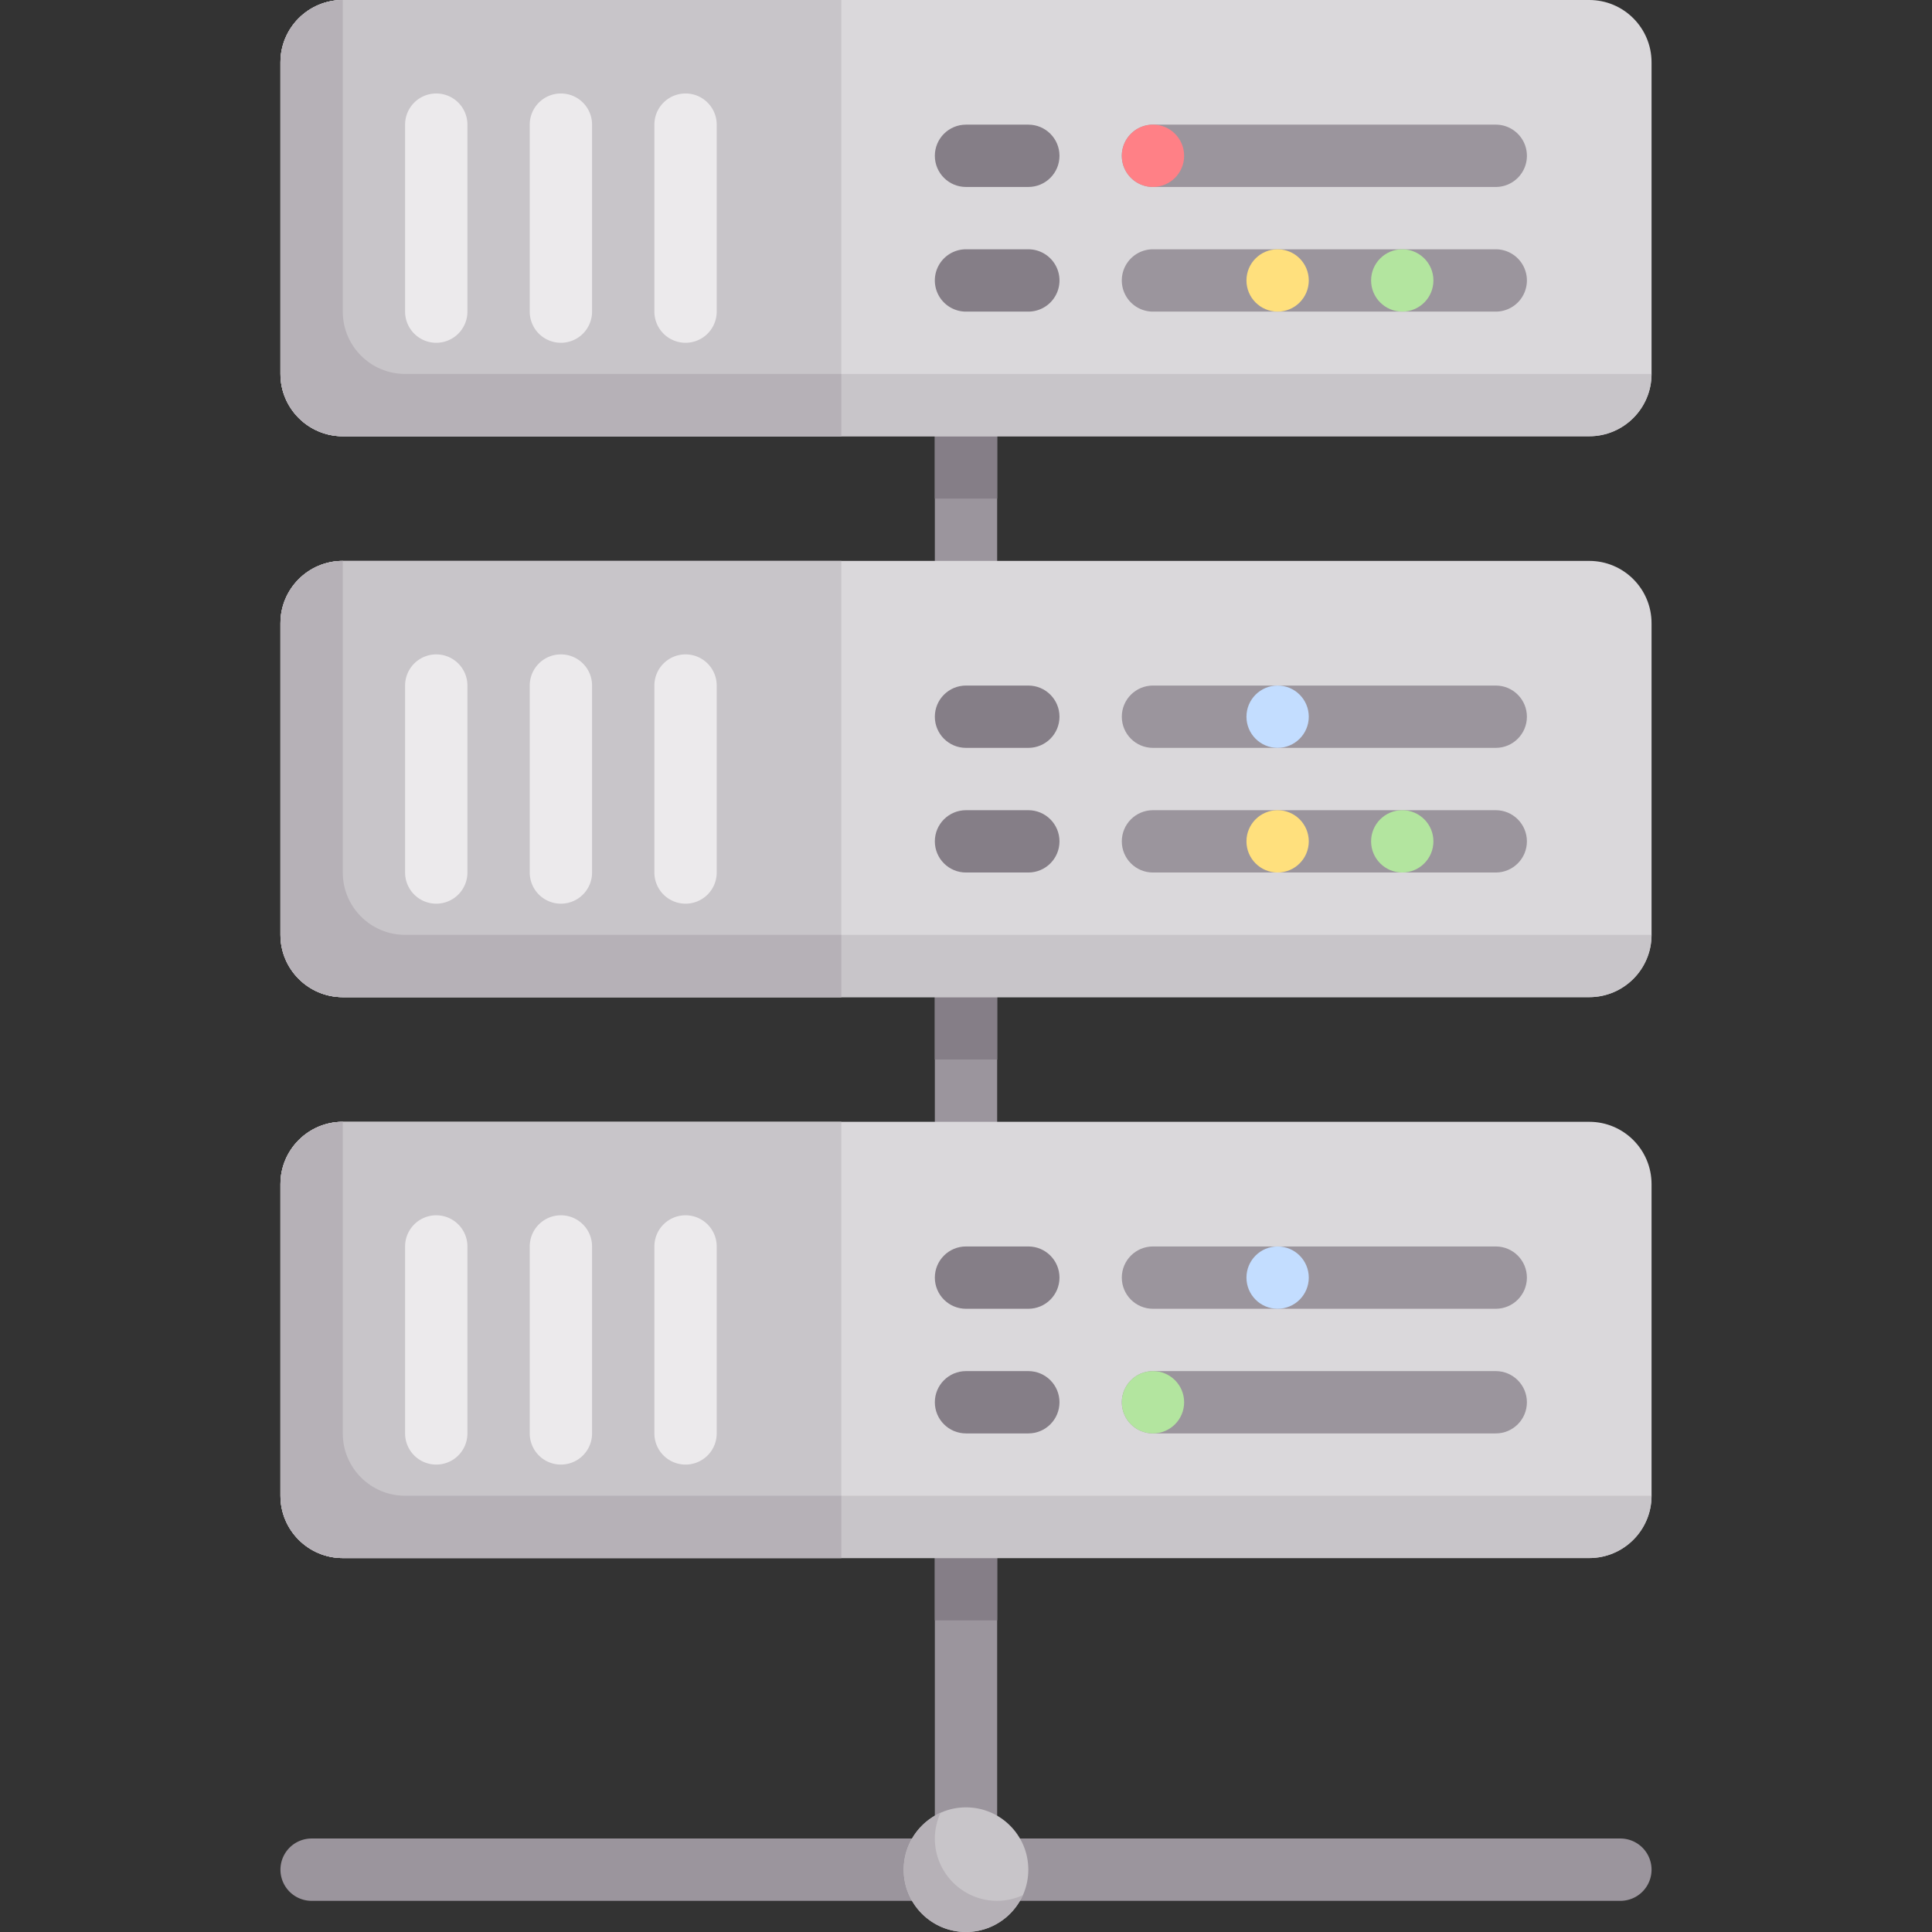 <svg xmlns="http://www.w3.org/2000/svg" height="512" width="512"><rect width="100%" height="100%" fill="#333333" stroke="none"/><path d="M429.419 487.226H264.258V99.097h-16.516v388.129H82.581a8.258 8.258 0 000 16.516H429.42a8.258 8.258 0 10-.001-16.516z" fill="#9b959d"/><path fill="#857e87" d="M247.742 99.097h16.516v33.032h-16.516zM247.742 247.742h16.516v33.032h-16.516zM247.742 396.387h16.516v33.032h-16.516z"/><circle r="16.516" cy="495.484" cx="256" fill="#c8c5c9"/><path d="M421.161 264.258H90.839c-9.122 0-16.516-7.395-16.516-16.516v-82.581c0-9.122 7.395-16.516 16.516-16.516h330.323c9.122 0 16.516 7.395 16.516 16.516v82.581c-.001 9.122-7.395 16.516-16.517 16.516z" fill="#dad8db"/><path d="M90.839 231.226v-82.581c-9.121 0-16.516 7.394-16.516 16.516v82.581c0 9.121 7.395 16.516 16.516 16.516h330.323c9.121 0 16.516-7.395 16.516-16.516H107.355c-9.122 0-16.516-7.395-16.516-16.516z" fill="#c8c5c9"/><path d="M90.839 264.258h132.129V148.645H90.839c-9.122 0-16.516 7.395-16.516 16.516v82.581c0 9.122 7.394 16.516 16.516 16.516z" fill="#c8c5c9"/><path d="M107.355 247.742c-9.121 0-16.516-7.395-16.516-16.516v-82.581c-9.121 0-16.516 7.394-16.516 16.516v82.581c0 9.121 7.395 16.516 16.516 16.516h132.129v-16.516H107.355z" fill="#b6b1b7"/><path d="M115.613 239.484a8.256 8.256 0 01-8.258-8.258v-49.548a8.256 8.256 0 018.258-8.258 8.256 8.256 0 018.258 8.258v49.548a8.256 8.256 0 01-8.258 8.258zM148.645 239.484a8.256 8.256 0 01-8.258-8.258v-49.548c0-4.56 3.694-8.258 8.258-8.258s8.258 3.698 8.258 8.258v49.548a8.256 8.256 0 01-8.258 8.258zM181.677 239.484a8.256 8.256 0 01-8.258-8.258v-49.548c0-4.56 3.694-8.258 8.258-8.258s8.258 3.698 8.258 8.258v49.548a8.256 8.256 0 01-8.258 8.258z" fill="#eceaec"/><path d="M272.516 198.194H256c-4.565 0-8.258-3.698-8.258-8.258s3.694-8.258 8.258-8.258h16.516c4.565 0 8.258 3.698 8.258 8.258s-3.693 8.258-8.258 8.258z" fill="#857e87"/><path d="M396.387 198.194h-90.839c-4.565 0-8.258-3.698-8.258-8.258s3.694-8.258 8.258-8.258h90.839c4.565 0 8.258 3.698 8.258 8.258s-3.693 8.258-8.258 8.258zM396.387 231.226h-90.839c-4.565 0-8.258-3.698-8.258-8.258s3.694-8.258 8.258-8.258h90.839c4.565 0 8.258 3.698 8.258 8.258s-3.693 8.258-8.258 8.258z" fill="#9b959d"/><path d="M272.516 231.226H256c-4.565 0-8.258-3.698-8.258-8.258s3.694-8.258 8.258-8.258h16.516c4.565 0 8.258 3.698 8.258 8.258s-3.693 8.258-8.258 8.258z" fill="#857e87"/><circle r="8.258" cy="189.935" cx="338.581" fill="#c3ddff"/><circle r="8.258" cy="222.968" cx="338.581" fill="#ffe07d"/><circle r="8.258" cy="222.968" cx="371.613" fill="#b3e59f"/><path d="M421.161 115.613H90.839c-9.122 0-16.516-7.395-16.516-16.516V16.516C74.323 7.395 81.717 0 90.839 0h330.323c9.122 0 16.516 7.395 16.516 16.516v82.581c-.001 9.121-7.395 16.516-16.517 16.516z" fill="#dad8db"/><path d="M90.839 82.581V0c-9.121 0-16.516 7.394-16.516 16.516v82.581c0 9.121 7.395 16.516 16.516 16.516h330.323c9.121 0 16.516-7.395 16.516-16.516H107.355c-9.122 0-16.516-7.395-16.516-16.516z" fill="#c8c5c9"/><path d="M90.839 115.613h132.129V0H90.839c-9.122 0-16.516 7.395-16.516 16.516v82.581c0 9.121 7.394 16.516 16.516 16.516z" fill="#c8c5c9"/><path d="M107.355 99.097c-9.121 0-16.516-7.395-16.516-16.516V0c-9.121 0-16.516 7.394-16.516 16.516v82.581c0 9.121 7.395 16.516 16.516 16.516h132.129V99.097H107.355z" fill="#b6b1b7"/><path d="M115.613 90.839a8.256 8.256 0 01-8.258-8.258V33.032a8.256 8.256 0 018.258-8.258 8.256 8.256 0 018.258 8.258V82.58a8.257 8.257 0 01-8.258 8.259zM148.645 90.839a8.256 8.256 0 01-8.258-8.258V33.032c0-4.56 3.694-8.258 8.258-8.258s8.258 3.698 8.258 8.258V82.58a8.256 8.256 0 01-8.258 8.259zM181.677 90.839a8.256 8.256 0 01-8.258-8.258V33.032c0-4.56 3.694-8.258 8.258-8.258s8.258 3.698 8.258 8.258V82.58a8.256 8.256 0 01-8.258 8.259z" fill="#eceaec"/><path d="M272.516 49.548H256c-4.565 0-8.258-3.698-8.258-8.258s3.694-8.258 8.258-8.258h16.516c4.565 0 8.258 3.698 8.258 8.258s-3.693 8.258-8.258 8.258z" fill="#857e87"/><path d="M396.387 49.548h-90.839c-4.565 0-8.258-3.698-8.258-8.258s3.694-8.258 8.258-8.258h90.839c4.565 0 8.258 3.698 8.258 8.258s-3.693 8.258-8.258 8.258zM396.387 82.581h-90.839a8.256 8.256 0 01-8.258-8.258 8.256 8.256 0 018.258-8.258h90.839a8.256 8.256 0 018.258 8.258 8.256 8.256 0 01-8.258 8.258z" fill="#9b959d"/><path d="M272.516 82.581H256a8.256 8.256 0 01-8.258-8.258A8.256 8.256 0 01256 66.065h16.516a8.256 8.256 0 018.258 8.258 8.256 8.256 0 01-8.258 8.258z" fill="#857e87"/><circle r="8.258" cy="41.29" cx="305.548" fill="#ff8086"/><circle r="8.258" cy="74.323" cx="338.581" fill="#ffe07d"/><circle r="8.258" cy="74.323" cx="371.613" fill="#b3e59f"/><path d="M421.161 412.903H90.839c-9.122 0-16.516-7.395-16.516-16.516v-82.581c0-9.122 7.395-16.516 16.516-16.516h330.323c9.122 0 16.516 7.395 16.516 16.516v82.581c-.001 9.122-7.395 16.516-16.517 16.516z" fill="#dad8db"/><path d="M90.839 379.871V297.29c-9.121 0-16.516 7.394-16.516 16.516v82.581c0 9.121 7.395 16.516 16.516 16.516h330.323c9.121 0 16.516-7.395 16.516-16.516H107.355c-9.122 0-16.516-7.395-16.516-16.516z" fill="#c8c5c9"/><path d="M90.839 412.903h132.129V297.29H90.839c-9.122 0-16.516 7.395-16.516 16.516v82.581c0 9.122 7.394 16.516 16.516 16.516z" fill="#c8c5c9"/><path d="M107.355 396.387c-9.121 0-16.516-7.395-16.516-16.516V297.29c-9.121 0-16.516 7.394-16.516 16.516v82.581c0 9.121 7.395 16.516 16.516 16.516h132.129v-16.516H107.355z" fill="#b6b1b7"/><path d="M115.613 388.129a8.256 8.256 0 01-8.258-8.258v-49.548a8.256 8.256 0 018.258-8.258 8.256 8.256 0 018.258 8.258v49.548a8.256 8.256 0 01-8.258 8.258zM148.645 388.129a8.256 8.256 0 01-8.258-8.258v-49.548c0-4.56 3.694-8.258 8.258-8.258s8.258 3.698 8.258 8.258v49.548a8.256 8.256 0 01-8.258 8.258zM181.677 388.129a8.256 8.256 0 01-8.258-8.258v-49.548c0-4.56 3.694-8.258 8.258-8.258s8.258 3.698 8.258 8.258v49.548a8.256 8.256 0 01-8.258 8.258z" fill="#eceaec"/><path d="M272.516 346.839H256c-4.565 0-8.258-3.698-8.258-8.258s3.694-8.258 8.258-8.258h16.516c4.565 0 8.258 3.698 8.258 8.258s-3.693 8.258-8.258 8.258z" fill="#857e87"/><path d="M396.387 346.839h-90.839c-4.565 0-8.258-3.698-8.258-8.258s3.694-8.258 8.258-8.258h90.839c4.565 0 8.258 3.698 8.258 8.258s-3.693 8.258-8.258 8.258zM396.387 379.871h-90.839c-4.565 0-8.258-3.698-8.258-8.258s3.694-8.258 8.258-8.258h90.839c4.565 0 8.258 3.698 8.258 8.258s-3.693 8.258-8.258 8.258z" fill="#9b959d"/><path d="M272.516 379.871H256c-4.565 0-8.258-3.698-8.258-8.258s3.694-8.258 8.258-8.258h16.516c4.565 0 8.258 3.698 8.258 8.258s-3.693 8.258-8.258 8.258z" fill="#857e87"/><circle r="8.258" cy="338.581" cx="338.581" fill="#c3ddff"/><circle r="8.258" cy="371.613" cx="305.548" fill="#b3e59f"/><path d="M264.258 503.742c-9.121 0-16.516-7.395-16.516-16.516 0-2.42.57-4.748 1.505-6.82-5.735 2.59-9.763 8.376-9.763 15.078 0 9.121 7.395 16.516 16.516 16.516 6.701 0 12.487-4.03 15.076-9.765-2.071.936-4.398 1.507-6.818 1.507z" fill="#b6b1b7"/></svg>
